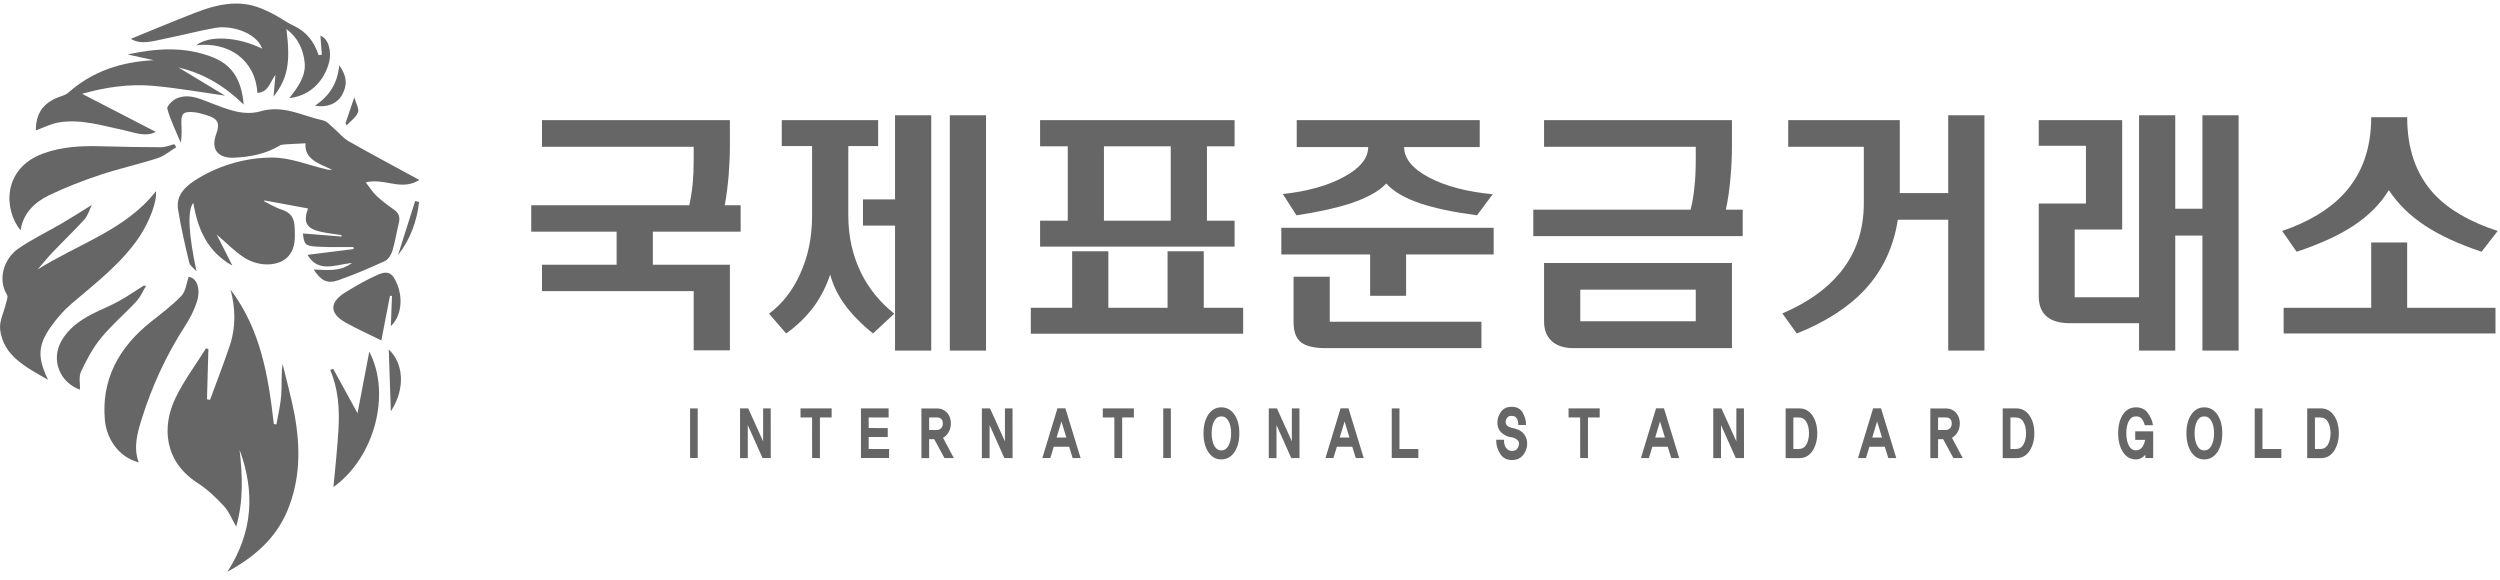 <svg width="220" height="51" viewBox="0 0 220 51" fill="none" xmlns="http://www.w3.org/2000/svg">
<path d="M15.599 8.635C15.214 8.787 14.658 9.336 14.723 9.568C15.005 10.589 15.488 11.558 15.899 12.549C16.023 11.947 15.976 11.397 15.961 10.847C15.938 9.968 16.141 9.79 17.089 9.876C17.43 9.911 17.766 10.013 18.099 10.108C19.179 10.421 19.388 10.813 19.024 11.811C18.472 13.317 19.384 13.939 20.605 13.878C22.019 13.807 23.373 13.558 24.592 12.82C24.787 12.7 25.081 12.709 25.334 12.691C25.852 12.655 26.371 12.637 26.886 12.609C26.761 14.008 28.067 14.401 29.22 14.931C29.029 14.962 28.886 14.942 28.749 14.908C27.144 14.538 25.539 13.856 23.939 13.864C21.681 13.875 19.449 14.497 17.487 15.665C16.425 16.297 15.454 17.1 15.672 18.453C15.923 20.015 16.283 21.564 16.652 23.108C16.722 23.392 17.069 23.62 17.289 23.873C16.609 20.668 16.458 18.508 17.015 17.85C17.386 20.142 18.25 22.153 20.45 23.375C20.002 22.491 19.542 21.581 19.066 20.638C19.937 21.375 20.655 22.145 21.531 22.693C22.883 23.537 24.609 23.426 25.38 22.545C26.013 21.825 25.962 20.948 25.933 20.052C25.904 19.226 25.636 18.71 24.772 18.44C24.23 18.271 23.738 17.953 23.223 17.704C23.242 17.68 23.261 17.661 23.279 17.639C24.555 17.875 25.826 18.11 27.106 18.344C26.655 19.567 26.963 20.122 28.264 20.406C28.857 20.534 29.461 20.593 30.059 20.689C30.056 20.734 30.052 20.772 30.051 20.815C28.916 20.723 27.784 20.635 26.658 20.546C26.757 21.483 26.852 21.638 27.804 21.7C28.564 21.746 29.331 21.745 30.094 21.743C30.427 21.741 30.767 21.739 31.101 21.743C31.112 21.801 31.121 21.857 31.128 21.916C29.782 22.084 28.433 22.254 27.061 22.426C27.997 24.046 29.506 23.295 30.985 23.134C29.901 23.958 28.746 23.746 27.599 23.716C28.261 24.715 28.799 25.001 29.787 24.657C31.18 24.165 32.537 23.586 33.871 22.969C34.178 22.827 34.432 22.407 34.533 22.068C34.776 21.276 34.891 20.453 35.092 19.651C35.221 19.142 35.127 18.763 34.662 18.44C34.121 18.067 33.593 17.667 33.121 17.223C32.781 16.906 32.538 16.497 32.19 16.049C32.895 15.871 33.558 15.99 34.209 16.104C35.095 16.264 35.963 16.423 36.902 15.836C34.732 14.653 32.688 13.57 30.68 12.428C30.188 12.145 29.82 11.669 29.379 11.296C29.079 11.042 28.789 10.673 28.437 10.6C26.628 10.212 24.957 9.2 22.924 9.794C21.446 10.221 20.013 9.62 18.616 9.09C17.915 8.825 17.191 8.477 16.434 8.477C16.161 8.478 15.882 8.522 15.599 8.635Z" fill="#666666"/>
<path d="M20.209 30.447C19.671 32.037 19.063 33.605 18.485 35.182C18.394 35.168 18.304 35.156 18.215 35.143C18.256 33.671 18.297 32.198 18.338 30.728C18.271 30.703 18.202 30.672 18.133 30.648C17.234 32.085 16.199 33.464 15.467 34.973C14.177 37.624 14.497 40.651 17.405 42.516C18.258 43.063 19.014 43.791 19.697 44.526C20.151 45.013 20.399 45.676 20.785 46.344C21.437 44.051 21.34 41.823 21.083 39.591C22.436 43.25 22.287 46.793 20.013 50.312C22.469 48.977 24.282 47.324 25.276 44.973C26.431 42.227 26.45 39.384 25.926 36.529C25.648 35.017 25.224 33.528 24.868 32.028C24.732 32.965 24.814 33.869 24.749 34.761C24.686 35.63 24.473 36.488 24.323 37.354C24.248 37.34 24.172 37.325 24.098 37.312C23.616 33.148 22.965 29.036 20.289 25.482C20.73 27.152 20.765 28.814 20.209 30.447Z" fill="#666666"/>
<path d="M3.311 23.715C3.76 23.196 4.187 22.659 4.662 22.167C5.577 21.205 6.544 20.289 7.433 19.304C7.728 18.98 7.848 18.509 8.082 18.034C7.098 18.639 6.291 19.159 5.462 19.645C4.18 20.395 2.818 21.042 1.606 21.882C0.377 22.732 -0.25 24.546 0.621 25.952C0.724 26.117 0.589 26.429 0.535 26.67C0.356 27.454 -0.08 28.261 0.013 29.011C0.295 31.31 2.256 32.294 4.23 33.424C3.282 31.466 3.324 30.378 4.48 28.751C4.993 28.024 5.592 27.325 6.276 26.742C8.419 24.912 10.67 23.196 12.253 20.857C13.134 19.551 13.836 17.72 13.724 16.824C11.105 20.21 6.855 21.474 3.311 23.715Z" fill="#666666"/>
<path d="M11.223 4.791C11.99 4.959 12.76 5.128 13.527 5.296C10.669 5.441 8.145 6.267 6.045 8.128C5.886 8.271 5.668 8.374 5.455 8.444C3.857 8.958 3.157 9.9 3.154 11.474C3.805 11.242 4.47 10.893 5.177 10.773C7.13 10.45 8.982 11.057 10.859 11.448C11.816 11.649 12.795 12.089 13.71 11.606C11.545 10.489 9.372 9.366 7.223 8.256C9.218 7.689 11.347 7.357 13.505 7.556C15.636 7.749 17.748 8.125 19.802 8.416C18.538 7.649 17.185 6.831 15.71 5.941C17.987 6.486 19.773 7.577 21.445 9.207C21.274 7.228 20.587 5.815 18.825 5.083C17.544 4.554 16.238 4.344 14.917 4.344C13.698 4.344 12.463 4.523 11.223 4.791Z" fill="#666666"/>
<path d="M17.166 1.127C15.262 1.866 13.38 2.657 11.518 3.414C12.401 3.975 13.452 3.615 14.471 3.414C15.974 3.116 17.454 2.718 18.959 2.451C20.32 2.209 22.54 2.831 23.072 4.279C20.884 3.218 18.398 3.091 17.268 3.985C20.087 3.646 22.479 5.25 22.648 8.177C23.657 8.113 23.749 7.205 24.24 6.59C24.181 7.262 24.127 7.85 24.07 8.499C25.322 6.904 25.58 5.516 25.206 2.556C26.22 3.317 26.686 4.342 26.808 5.486C26.938 6.693 26.223 7.659 25.46 8.634C27.468 8.403 28.569 6.95 28.951 5.512C29.218 4.518 28.888 3.372 28.197 3.145C28.236 3.67 28.279 4.243 28.322 4.814C28.229 4.827 28.134 4.838 28.039 4.85C27.657 3.702 26.993 2.792 25.809 2.245C25.15 1.94 24.566 1.486 23.913 1.164C23.329 0.878 22.719 0.595 22.084 0.454C21.643 0.357 21.205 0.312 20.775 0.312C19.534 0.313 18.333 0.675 17.166 1.127Z" fill="#666666"/>
<path d="M15.976 26.02C15.16 26.872 14.192 27.595 13.257 28.339C10.41 30.609 8.904 33.449 9.232 37.005C9.37 38.481 10.336 40.2 12.205 40.688C11.722 39.371 12.087 38.104 12.467 36.88C13.37 33.986 14.635 31.233 16.308 28.651C16.727 28.004 17.083 27.299 17.32 26.578C17.686 25.474 17.346 24.448 16.603 24.359C16.395 24.95 16.349 25.629 15.976 26.02Z" fill="#666666"/>
<path d="M14.177 12.955C12.397 12.955 10.619 12.919 8.841 12.87C7.112 12.822 5.405 12.913 3.772 13.517C0.253 14.821 0.288 18.402 1.809 20.272C2.036 18.78 3.023 17.808 4.318 17.181C5.763 16.485 7.279 15.902 8.81 15.39C10.475 14.835 12.205 14.456 13.873 13.917C14.468 13.727 14.968 13.282 15.513 12.952L15.339 12.688C14.952 12.782 14.564 12.956 14.177 12.955Z" fill="#666666"/>
<path d="M31.461 36.361C30.697 34.964 30.007 33.705 29.318 32.449C29.231 32.484 29.146 32.523 29.062 32.557C29.768 34.226 29.884 35.972 29.788 37.727C29.693 39.454 29.496 41.178 29.344 42.861C32.945 40.279 34.453 34.699 32.498 30.943C32.148 32.773 31.809 34.541 31.461 36.361Z" fill="#666666"/>
<path d="M33.243 24.179C32.245 24.616 31.295 25.171 30.375 25.739C28.969 26.608 28.985 27.586 30.419 28.391C31.4 28.938 32.436 29.401 33.559 29.958C33.811 28.653 34.064 27.345 34.316 26.038C34.372 26.036 34.433 26.034 34.494 26.034C34.459 26.923 34.429 27.81 34.395 28.696C35.3 27.863 35.513 26.253 34.898 24.885C34.633 24.286 34.373 23.994 33.952 23.994C33.754 23.994 33.525 24.056 33.243 24.179Z" fill="#666666"/>
<path d="M10.418 26.521C9.667 26.933 8.853 27.246 8.09 27.643C6.979 28.217 5.996 28.937 5.39 30.026C4.471 31.679 5.256 33.655 7.037 34.29C7.057 33.768 6.915 33.16 7.129 32.705C7.616 31.667 8.164 30.625 8.893 29.738C9.831 28.59 10.994 27.61 12.007 26.515C12.368 26.125 12.575 25.612 12.853 25.154C12.787 25.146 12.719 25.138 12.651 25.131C11.909 25.598 11.186 26.098 10.418 26.521Z" fill="#666666"/>
<path d="M34.394 36.2C35.748 34.11 35.455 31.904 34.212 30.756C34.271 32.532 34.332 34.333 34.394 36.2Z" fill="#666666"/>
<path d="M27.718 9.303C28.742 9.483 29.628 9.153 30.081 8.384C30.564 7.567 30.571 6.738 29.854 5.744C29.703 7.36 28.969 8.457 27.718 9.303Z" fill="#666666"/>
<path d="M35.026 22.451C36.11 21.06 36.682 19.484 36.882 17.779C36.766 17.752 36.65 17.718 36.534 17.688C36.032 19.274 35.528 20.864 35.026 22.451Z" fill="#666666"/>
<path d="M30.407 10.842C30.44 10.903 30.475 10.963 30.509 11.024C30.857 10.647 31.343 10.32 31.501 9.885C31.622 9.557 31.323 9.093 31.177 8.566C30.872 9.468 30.638 10.152 30.407 10.842Z" fill="#666666"/>
<path d="M61.399 35.94H60.727V40.303H61.399V35.94Z" fill="#666666"/>
<path d="M67.103 40.308H67.828L67.823 35.94H67.157L67.153 38.837L65.845 35.94H65.124V40.313H65.805V37.404L67.103 40.308Z" fill="#666666"/>
<path d="M72.153 40.316V36.736H73.184V35.94H70.445V36.736H71.462L71.467 40.301L72.153 40.316Z" fill="#666666"/>
<path d="M78.203 36.736L78.196 35.94H75.764V40.303H78.239V39.513H76.444V38.455H78.121V37.671L76.444 37.665V36.736H78.203Z" fill="#666666"/>
<path d="M83.453 38.078C83.603 37.839 83.678 37.566 83.678 37.266C83.678 36.879 83.563 36.559 83.334 36.313C83.106 36.069 82.822 35.945 82.49 35.945H81.084V40.314H81.764V38.649H82.212L83.112 40.309H83.937L82.984 38.524C83.169 38.428 83.326 38.279 83.453 38.078ZM82.968 37.265C82.968 37.451 82.917 37.588 82.811 37.687C82.7 37.789 82.582 37.839 82.449 37.839H81.765V36.736H82.482C82.616 36.736 82.73 36.78 82.829 36.87C82.922 36.954 82.968 37.083 82.968 37.265Z" fill="#666666"/>
<path d="M88.383 40.308H89.108L89.103 35.94H88.436L88.432 38.837L87.124 35.94H86.404V40.313H87.085V37.404L88.383 40.308Z" fill="#666666"/>
<path d="M94.083 39.311L94.394 40.312H95.094L93.754 35.934H93.055L91.725 40.312H92.425L92.731 39.311H94.083ZM93.838 38.503H92.981L93.407 37.087L93.838 38.503Z" fill="#666666"/>
<path d="M98.751 40.316V36.736H99.783V35.94H97.044V36.736H98.063L98.066 40.301L98.751 40.316Z" fill="#666666"/>
<path d="M103.036 35.94H102.365V40.303H103.036V35.94Z" fill="#666666"/>
<path d="M107.477 40.429C107.953 40.429 108.343 40.211 108.634 39.778C108.919 39.355 109.063 38.8 109.063 38.126C109.063 37.457 108.918 36.905 108.633 36.487C108.342 36.061 107.953 35.846 107.477 35.846C107 35.846 106.614 36.061 106.328 36.488C106.05 36.906 105.909 37.457 105.909 38.126C105.909 38.8 106.05 39.355 106.328 39.777C106.614 40.211 107 40.429 107.477 40.429ZM107.477 36.642C107.743 36.642 107.947 36.77 108.099 37.036C108.257 37.312 108.338 37.68 108.338 38.125C108.338 38.576 108.257 38.949 108.098 39.231C107.946 39.502 107.743 39.633 107.477 39.633C107.209 39.633 107.008 39.502 106.86 39.232C106.704 38.949 106.626 38.577 106.626 38.125C106.626 37.679 106.704 37.311 106.86 37.035C107.007 36.77 107.209 36.642 107.477 36.642Z" fill="#666666"/>
<path d="M113.63 40.308H114.357L114.351 35.94H113.684L113.681 38.837L112.373 35.94H111.653V40.313H112.332V37.404L113.63 40.308Z" fill="#666666"/>
<path d="M118.998 39.311L119.31 40.312H120.009L118.668 35.934H117.971L116.64 40.312H117.339L117.647 39.311H118.998ZM118.753 38.503H117.895L118.322 37.087L118.753 38.503Z" fill="#666666"/>
<path d="M122.473 35.94V40.303H124.816V39.513H123.154V35.94H122.473Z" fill="#666666"/>
<path d="M133.48 39.525C133.387 39.629 133.242 39.681 133.046 39.681C132.852 39.681 132.694 39.603 132.56 39.447C132.426 39.285 132.357 39.074 132.352 38.801L132.349 38.696H131.667L131.668 38.804C131.671 39.188 131.786 39.566 132.009 39.926C132.241 40.295 132.589 40.484 133.046 40.484C133.455 40.484 133.777 40.349 134.002 40.083C134.224 39.822 134.352 39.516 134.384 39.176C134.41 38.906 134.368 38.656 134.256 38.43C134.149 38.208 133.995 38.036 133.802 37.922C133.624 37.811 133.437 37.738 133.249 37.7C133.078 37.667 132.934 37.627 132.825 37.578C132.738 37.54 132.657 37.483 132.584 37.409C132.524 37.347 132.495 37.251 132.495 37.115C132.499 36.991 132.542 36.875 132.628 36.758C132.709 36.649 132.838 36.595 133.025 36.595C133.226 36.595 133.369 36.659 133.458 36.792C133.555 36.935 133.603 37.099 133.605 37.295L133.606 37.4H134.284L134.286 37.296C134.292 37.037 134.206 36.724 134.028 36.367C133.841 35.991 133.504 35.799 133.025 35.799C132.615 35.799 132.302 35.943 132.094 36.229C131.893 36.507 131.785 36.798 131.771 37.096C131.758 37.404 131.817 37.658 131.942 37.852C132.066 38.041 132.244 38.197 132.475 38.316C132.646 38.408 132.82 38.462 132.992 38.478C133.137 38.492 133.275 38.54 133.401 38.624C133.502 38.685 133.58 38.758 133.631 38.843C133.676 38.918 133.688 39.01 133.665 39.127C133.639 39.285 133.579 39.416 133.48 39.525Z" fill="#666666"/>
<path d="M139.741 40.316V36.736H140.774V35.94H138.033V36.736H139.053L139.057 40.301L139.741 40.316Z" fill="#666666"/>
<path d="M146.759 39.311L147.07 40.312H147.77L146.43 35.934H145.731L144.401 40.312H145.101L145.408 39.311H146.759ZM146.513 38.503H145.656L146.083 37.087L146.513 38.503Z" fill="#666666"/>
<path d="M152.747 40.308H153.472L153.467 35.94H152.8L152.797 38.837L151.488 35.94H150.767V40.313H151.449V37.404L152.747 40.308Z" fill="#666666"/>
<path d="M159.504 39.671C159.78 39.249 159.92 38.729 159.92 38.121C159.92 37.514 159.78 36.994 159.503 36.579C159.22 36.154 158.83 35.94 158.344 35.94H157.137V40.314H158.343C158.348 40.314 158.351 40.314 158.357 40.314C158.837 40.314 159.221 40.098 159.504 39.671ZM159.191 38.121C159.191 38.522 159.111 38.861 158.954 39.129C158.802 39.387 158.576 39.513 158.262 39.513H157.816V36.737H158.262C158.576 36.737 158.803 36.861 158.954 37.118C159.111 37.384 159.191 37.721 159.191 38.121Z" fill="#666666"/>
<path d="M165.861 39.311L166.173 40.312H166.873L165.532 35.934H164.834L163.504 40.312H164.203L164.51 39.311H165.861ZM165.617 38.503H164.759L165.185 37.087L165.617 38.503Z" fill="#666666"/>
<path d="M172.238 38.078C172.389 37.84 172.466 37.566 172.466 37.266C172.466 36.879 172.35 36.559 172.121 36.313C171.892 36.069 171.609 35.945 171.276 35.945H169.87V40.314H170.551V38.649H170.999L171.899 40.309H172.722L171.771 38.524C171.955 38.428 172.113 38.279 172.238 38.078ZM170.551 36.737H171.266C171.403 36.737 171.516 36.78 171.615 36.87C171.709 36.954 171.754 37.084 171.754 37.266C171.754 37.451 171.702 37.59 171.597 37.688C171.485 37.79 171.367 37.84 171.235 37.84H170.551V36.737H170.551Z" fill="#666666"/>
<path d="M178.604 39.671C178.881 39.249 179.022 38.729 179.022 38.121C179.022 37.514 178.881 36.995 178.603 36.579C178.32 36.154 177.931 35.94 177.445 35.94H176.238V40.314H177.445C177.449 40.314 177.454 40.314 177.458 40.314C177.938 40.314 178.324 40.098 178.604 39.671ZM176.917 36.737H177.363C177.678 36.737 177.905 36.861 178.055 37.118C178.212 37.384 178.292 37.721 178.292 38.122C178.292 38.523 178.212 38.862 178.055 39.129C177.904 39.388 177.678 39.514 177.363 39.514H176.917V36.737Z" fill="#666666"/>
<path d="M187.966 36.642C188.197 36.642 188.363 36.711 188.474 36.856C188.591 37.008 188.674 37.173 188.718 37.341L188.739 37.416H189.46L189.438 37.29C189.387 36.995 189.245 36.681 189.017 36.355C188.777 36.017 188.425 35.846 187.966 35.846C187.48 35.846 187.093 36.061 186.812 36.486C186.538 36.902 186.399 37.452 186.399 38.121C186.399 38.79 186.538 39.344 186.813 39.772C187.096 40.208 187.483 40.429 187.966 40.429C188.185 40.429 188.385 40.364 188.557 40.231C188.644 40.165 188.721 40.094 188.791 40.017V40.307H189.48V37.955H187.899V38.711H188.766C188.734 38.933 188.656 39.137 188.534 39.322C188.4 39.527 188.214 39.629 187.966 39.629C187.693 39.629 187.49 39.496 187.345 39.225C187.192 38.94 187.116 38.57 187.116 38.121C187.116 37.678 187.192 37.311 187.345 37.036C187.489 36.77 187.693 36.642 187.966 36.642Z" fill="#666666"/>
<path d="M193.974 35.846C193.498 35.846 193.112 36.061 192.828 36.488C192.548 36.906 192.406 37.457 192.406 38.126C192.406 38.8 192.548 39.355 192.828 39.777C193.112 40.211 193.498 40.429 193.974 40.429C194.452 40.429 194.841 40.211 195.132 39.778C195.417 39.355 195.561 38.8 195.561 38.126C195.561 37.457 195.417 36.905 195.132 36.487C194.841 36.061 194.451 35.846 193.974 35.846ZM193.974 39.634C193.708 39.634 193.505 39.502 193.357 39.232C193.203 38.95 193.124 38.577 193.124 38.126C193.124 37.68 193.203 37.312 193.357 37.035C193.505 36.77 193.707 36.642 193.974 36.642C194.241 36.642 194.444 36.77 194.596 37.036C194.755 37.313 194.837 37.68 194.837 38.126C194.837 38.577 194.756 38.949 194.596 39.231C194.444 39.502 194.241 39.634 193.974 39.634Z" fill="#666666"/>
<path d="M198.416 35.94V40.303H200.759V39.513H199.097V35.94H198.416Z" fill="#666666"/>
<path d="M205.402 39.671C205.678 39.249 205.818 38.729 205.818 38.121C205.818 37.514 205.678 36.995 205.4 36.579C205.117 36.154 204.728 35.94 204.242 35.94H203.034V40.314H204.241C204.245 40.314 204.25 40.314 204.255 40.314C204.735 40.314 205.12 40.098 205.402 39.671ZM203.714 36.737H204.16C204.474 36.737 204.701 36.861 204.852 37.118C205.009 37.384 205.088 37.721 205.088 38.122C205.088 38.522 205.009 38.862 204.851 39.129C204.7 39.388 204.474 39.514 204.16 39.514H203.714V36.737Z" fill="#666666"/>
<path d="M65.177 20.389H57.449V23.296H64.23V30.831H61.044V25.622H47.696V23.296H54.262V20.389H46.748V18.064H60.656C60.785 17.504 60.885 16.866 60.957 16.148C61.014 15.545 61.044 14.864 61.044 14.103V12.919H47.696V10.572H64.23V12.79C64.23 13.651 64.194 14.527 64.122 15.417C64.036 16.421 63.921 17.304 63.778 18.065H65.177L65.177 20.389Z" fill="#666666"/>
<path d="M77.277 10.573V12.855H74.65V18.969C74.65 20.806 75.03 22.5 75.791 24.05C76.494 25.442 77.462 26.626 78.698 27.602L76.824 29.346C75.777 28.499 74.937 27.638 74.305 26.762C73.703 25.915 73.286 25.047 73.057 24.157C72.741 25.119 72.289 26.023 71.701 26.869C71.012 27.817 70.172 28.642 69.181 29.346L67.674 27.602C68.837 26.741 69.748 25.578 70.408 24.114C71.112 22.579 71.463 20.878 71.463 19.012V12.855H68.794V10.573H77.277ZM81.948 10.142V30.853H78.763V19.852H75.942V17.548H78.763V10.142H81.948ZM86.771 10.142V30.853H83.584V10.142H86.771Z" fill="#666666"/>
<path d="M105.931 22.112V27.085H109.398V29.367H90.711V27.085H94.349V22.112H97.535V27.085H102.745V22.112H105.931ZM108.644 10.572V12.876H106.211V19.421H108.644V21.703H91.528V19.421H93.962V12.876H91.528V10.572H108.644ZM97.147 12.876V19.421H103.025V12.876H97.147Z" fill="#666666"/>
<path d="M131.443 22.392H123.736V26.03H120.571V22.392H112.756V20.045H131.442L131.443 22.392ZM130.216 10.572V12.941H123.563C123.563 13.945 124.288 14.835 125.737 15.61C127.173 16.371 129.046 16.867 131.357 17.096L129.979 18.947C127.912 18.674 126.241 18.323 124.963 17.892C123.614 17.433 122.623 16.851 121.992 16.148C121.36 16.823 120.32 17.405 118.87 17.892C117.593 18.309 115.999 18.66 114.091 18.947L112.885 17.074C115.024 16.845 116.804 16.35 118.225 15.588C119.674 14.813 120.399 13.931 120.399 12.94H114.112V10.572L130.216 10.572ZM117.019 28.312H130.367V30.637H116.653C115.634 30.637 114.902 30.458 114.457 30.099C114.04 29.741 113.833 29.159 113.833 28.356V24.351H117.019V28.312Z" fill="#666666"/>
<path d="M153.359 20.777H134.931V18.452H148.773C148.931 17.849 149.046 17.16 149.118 16.385C149.19 15.711 149.226 14.95 149.226 14.103V12.919H135.878V10.572H152.412V12.79C152.412 13.751 152.368 14.706 152.282 15.653C152.183 16.759 152.046 17.691 151.874 18.452H153.359V20.777ZM152.412 23.145V30.637H138.504C137.629 30.637 136.968 30.422 136.524 29.991C136.093 29.574 135.878 29.008 135.878 28.291V23.145L152.412 23.145ZM139.064 25.492V28.269H149.226V25.492H139.064Z" fill="#666666"/>
<path d="M164.124 25.47C162.673 27.035 160.672 28.326 158.117 29.346L156.847 27.58C159 26.662 160.672 25.492 161.863 24.072C163.298 22.363 164.016 20.304 164.016 17.892V12.919H157.363V10.573H167.181V16.988H171.444V10.142H174.63V30.853H171.444V19.335H167.009C166.635 21.746 165.674 23.792 164.124 25.47Z" fill="#666666"/>
<path d="M186.751 10.573V20.196H182.574V26.159H188.236V10.142H191.422V18.366H193.812V10.142H196.998V30.853H193.812V20.734H191.422V30.853H188.236V28.442H182.164C181.261 28.442 180.579 28.248 180.119 27.86C179.646 27.459 179.409 26.863 179.409 26.074V17.913H183.564V12.833H179.409V10.573H186.751Z" fill="#666666"/>
<path d="M214.178 17.052C215.455 18.43 217.328 19.521 219.796 20.324L218.376 22.154C216.367 21.48 214.716 20.719 213.425 19.872C212.076 18.983 211.006 17.935 210.217 16.729C209.485 17.934 208.444 18.983 207.095 19.872C205.803 20.72 204.138 21.48 202.1 22.154L200.83 20.324C203.184 19.521 204.999 18.423 206.277 17.031C207.871 15.294 208.666 13.056 208.666 10.315H211.832C211.831 13.098 212.613 15.345 214.178 17.052ZM208.666 27.085V21.337H211.831V27.085H219.603V29.346H200.959V27.085H208.666Z" fill="#666666"/>
</svg>
